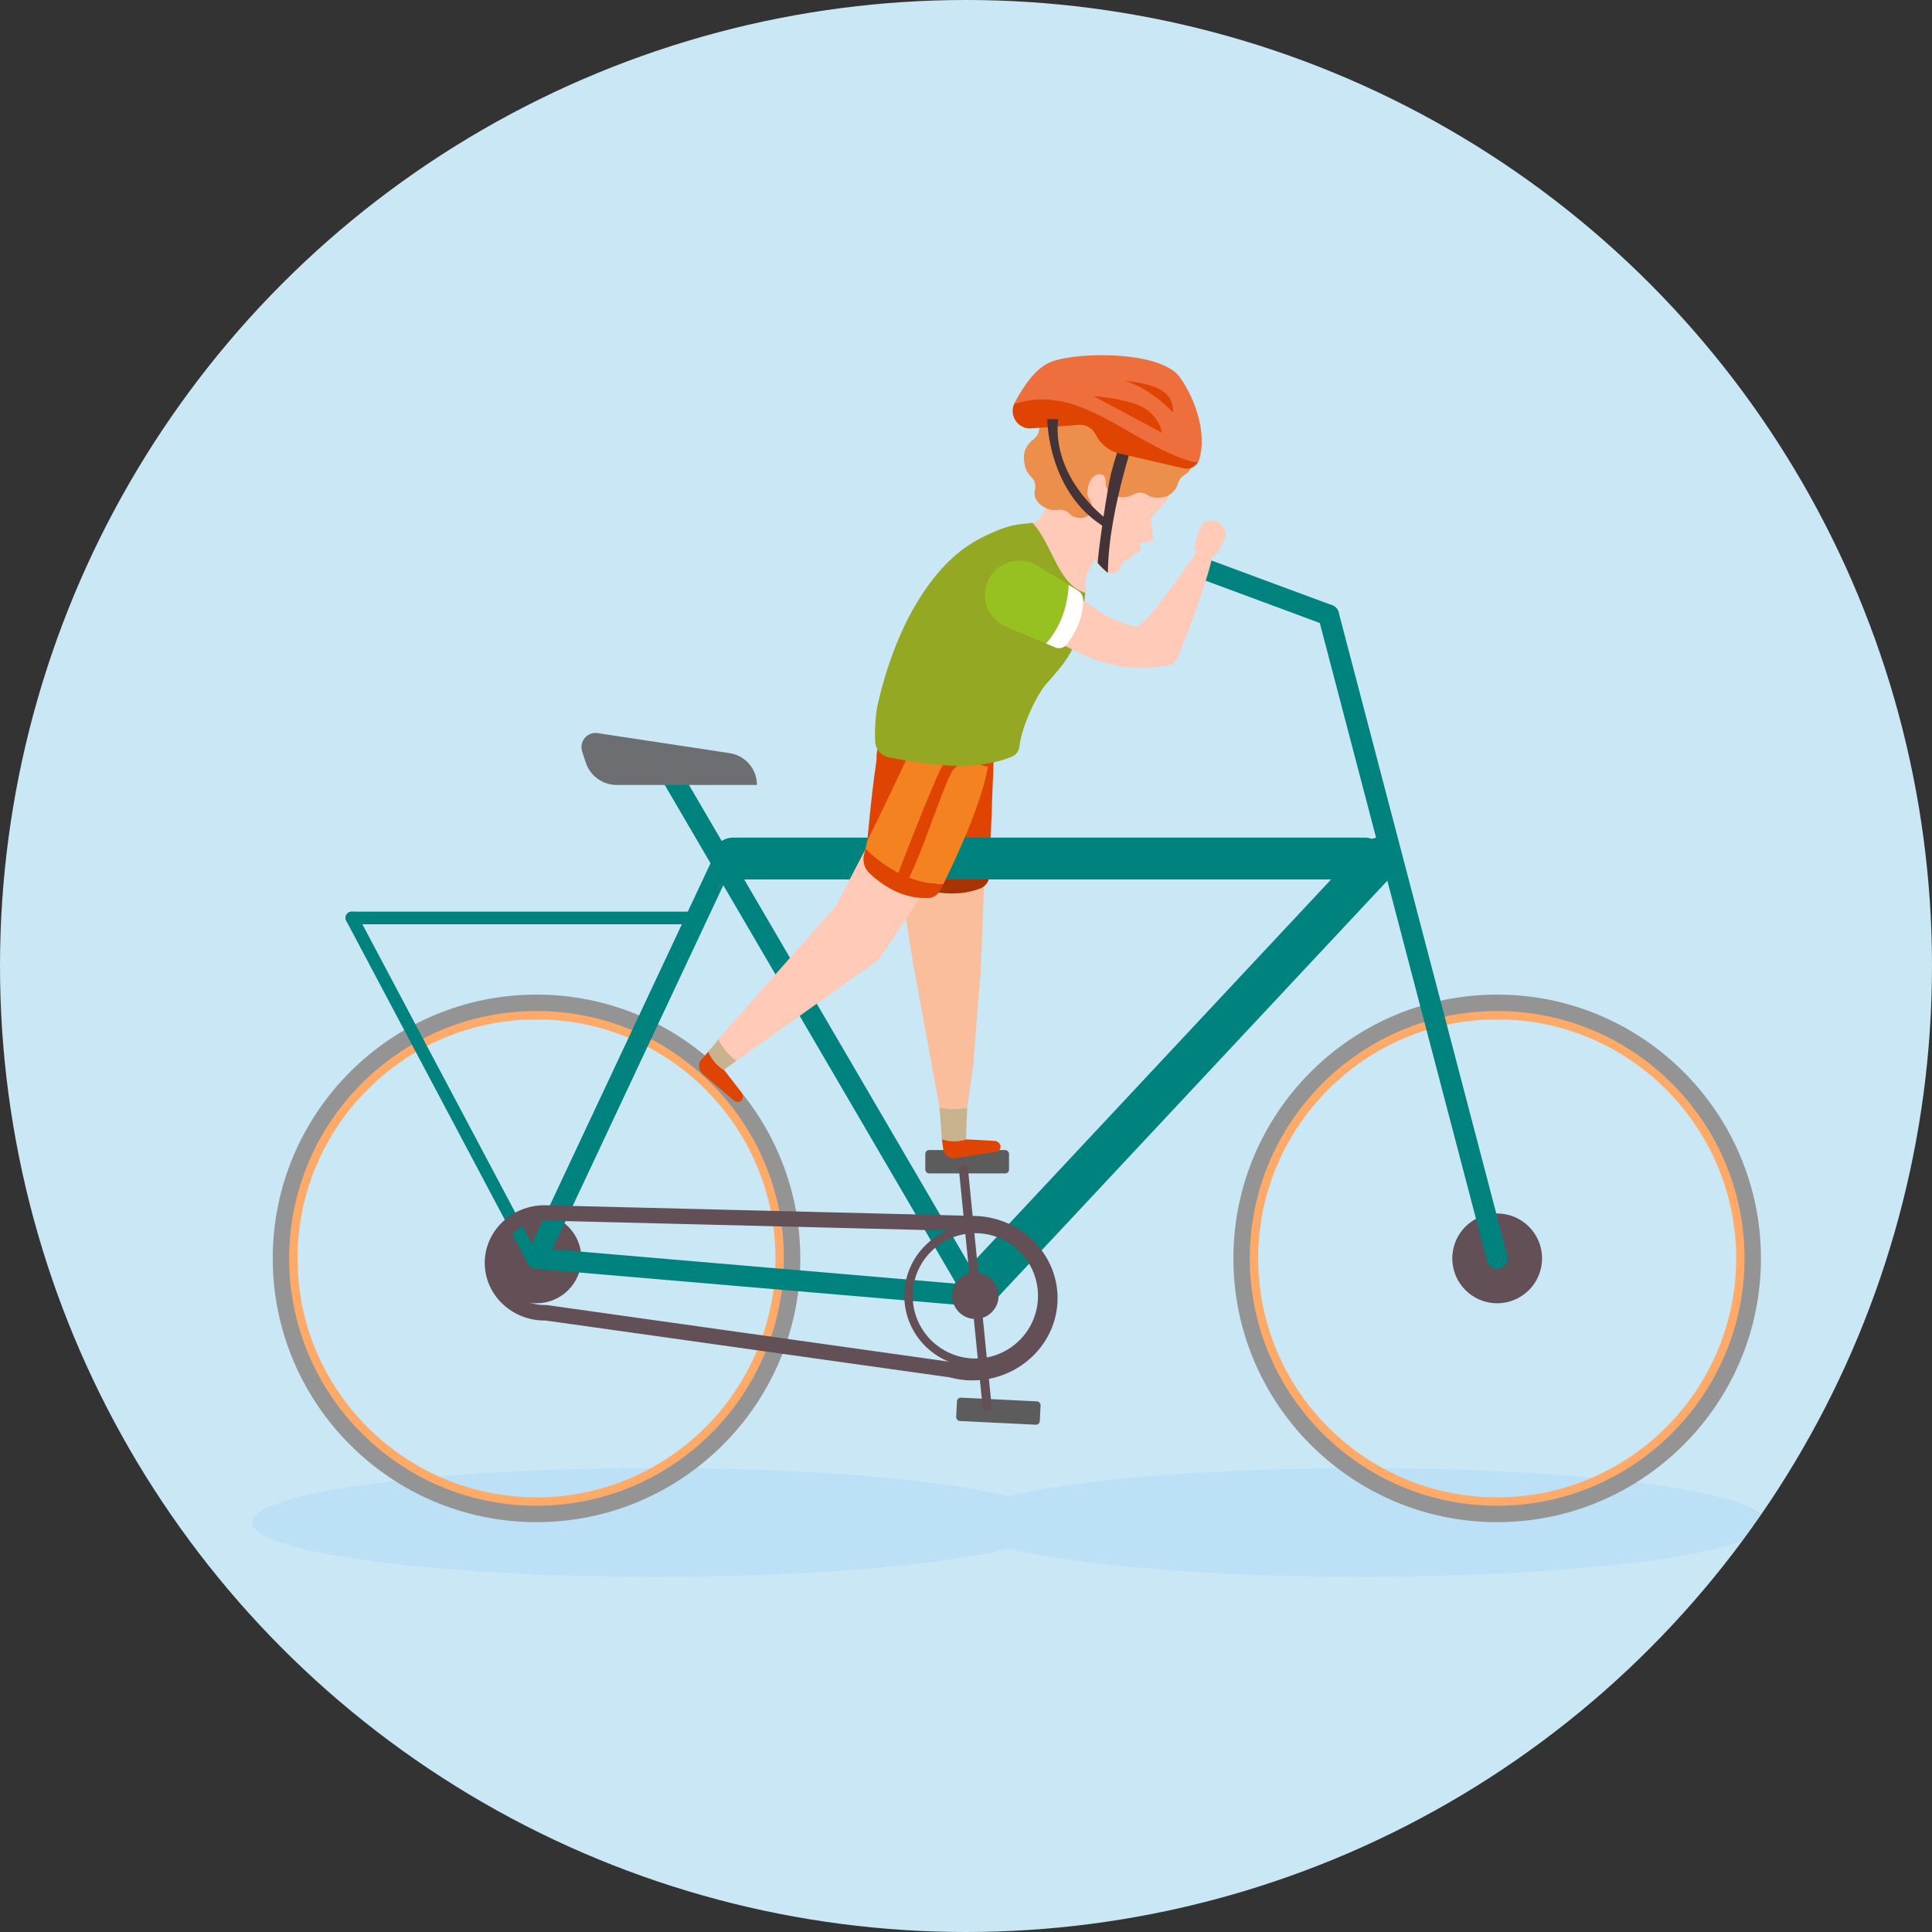 <?xml version="1.0" encoding="UTF-8"?>
<svg preserveAspectRatio="xMidYMid slice" width="200px" height="200px" xmlns="http://www.w3.org/2000/svg" xmlns:xlink="http://www.w3.org/1999/xlink" viewBox="0 0 300 300">
  <rect x="0" y="0" width="300" height="300" fill="#333333" stroke="none"/>
  <defs>
    <style>
      .cls-1 {
        fill: #e04403;
      }

      .cls-2 {
        fill: #ffcab7;
      }

      .cls-3 {
        fill: #cae7f5;
      }

      .cls-4 {
        fill: #ee6e3d;
      }

      .cls-5 {
        fill: #fff;
      }

      .cls-6 {
        fill: #ec8e4c;
      }

      .cls-7 {
        fill: #95a823;
      }

      .cls-8 {
        fill: none;
      }

      .cls-9 {
        fill: #a83302;
      }

      .cls-10 {
        fill: #443337;
      }

      .cls-11 {
        fill: #c9b38f;
      }

      .cls-12 {
        fill: #00827e;
      }

      .cls-13 {
        fill: #ffaa69;
      }

      .cls-14 {
        fill: #96c121;
      }

      .cls-15 {
        fill: #8a5139;
      }

      .cls-16 {
        fill: #3fa9f5;
        opacity: .1;
      }

      .cls-17 {
        fill: #6d6e71;
      }

      .cls-18 {
        fill: #f58220;
      }

      .cls-19 {
        fill: #949494;
      }

      .cls-20 {
        fill: #fbbe9d;
      }

      .cls-21 {
        fill: #5c5c5c;
      }

      .cls-22 {
        fill: #634f56;
      }

      .cls-23 {
        clip-path: url(#clippath);
      }
    </style>
    <clipPath id="clippath">
      <circle class="cls-8" cx="150" cy="150" r="150"></circle>
    </clipPath>
  </defs>
  <g id="Background">
    <circle class="cls-3" cx="150" cy="150" r="150"></circle>
  </g>
  <g id="Layer_1" data-name="Layer 1">
    <g class="cls-23">
      <path class="cls-16" d="M211.59,227.95c-23.66,0-44.26,1.77-54.91,4.38-10.65-2.61-31.24-4.38-54.91-4.38-34.59,0-62.63,3.78-62.63,8.45s28.04,8.45,62.63,8.45c23.66,0,44.26-1.77,54.91-4.38,10.65,2.61,31.24,4.38,54.91,4.38,34.59,0,62.63-3.78,62.63-8.45s-28.04-8.45-62.63-8.45Z"></path>
      <g>
        <g>
          <rect class="cls-21" x="143.69" y="178.57" width="13" height="3.63" rx=".59" ry=".59" transform="translate(300.37 360.78) rotate(180)"></rect>
          <g>
            <path class="cls-20" d="M151.13,165.22l.62-7.85.31-3.93.16-1.96.08-.98.04-.98,1.22-31.49c.01-.42-.01-.89-.08-1.32-.66-4.13-4.95-7.23-9.58-6.91-4.63.31-7.85,3.92-7.19,8.05l5.02,31.45,4.16,22.66c1.48.38,2.93.32,4.3.06l.95-6.8Z"></path>
            <path class="cls-11" d="M150.09,176.91h-.09s.19-4.89.19-4.89c-1.36.26-2.81.31-4.3-.06l.36,4.96c1.34.42,2.66.37,3.84,0Z"></path>
            <path class="cls-1" d="M155.37,178.06c0-.47-.44-.88-.97-.91l-4.31-.23c-1.18.37-2.5.42-3.84,0l.2,1.34.05.33s.02.09.03.14c.2.74,1.02,1.23,1.84,1.1l6.26-.98c.43-.07.74-.39.74-.79Z"></path>
            <path class="cls-1" d="M153.64,135.24l.66-17.45s.51-7.37-8.51-8.94c-9.02-1.57-9.69,8.58-9.69,8.58l2.08,15.97c4.39,2.86,10.38,3.06,15.46,1.84Z"></path>
            <path class="cls-9" d="M153.64,135.24c-5.08,1.22-11.07,1.02-15.46-1.84l.19,1.47c.1.8.66,1.53,1.48,1.92,1.41.67,3.83,1.63,6.64,1.89,2.54.24,4.47-.24,5.67-.7.87-.33,1.42-1.07,1.45-1.92l.03-.82Z"></path>
          </g>
          <path class="cls-22" d="M90.28,195.4c0,3.85-3.12,6.97-6.97,6.97s-6.97-3.12-6.97-6.97,3.12-6.97,6.97-6.97,6.97,3.12,6.97,6.97Z"></path>
          <path class="cls-19" d="M83.31,236.36c-22.59,0-40.96-18.37-40.96-40.96s18.37-40.96,40.96-40.96,40.96,18.37,40.96,40.96-18.37,40.96-40.96,40.96ZM83.31,157.69c-20.79,0-37.71,16.92-37.71,37.71s16.92,37.71,37.71,37.71,37.71-16.92,37.71-37.71-16.92-37.71-37.71-37.71Z"></path>
          <path class="cls-13" d="M83.31,233.81c-21.18,0-38.41-17.23-38.41-38.41s17.23-38.41,38.41-38.41,38.41,17.23,38.41,38.41-17.23,38.41-38.41,38.41ZM83.31,158.29c-20.46,0-37.11,16.65-37.11,37.11s16.65,37.11,37.11,37.11,37.11-16.65,37.11-37.11-16.65-37.11-37.11-37.11Z"></path>
          <path class="cls-12" d="M151.46,202.84s-.09,0-.14,0l-68.14-5.82c-.89-.08-1.56-.86-1.48-1.76.08-.89.86-1.55,1.76-1.48l68.14,5.82c.89.08,1.56.86,1.48,1.76-.07.85-.78,1.49-1.62,1.49Z"></path>
          <path class="cls-12" d="M151.46,202.84c-.56,0-1.1-.29-1.41-.81l-46.96-80.37c-.45-.78-.19-1.77.58-2.22.78-.45,1.77-.19,2.22.58l46.96,80.37c.45.78.19,1.77-.58,2.22-.26.15-.54.22-.82.22Z"></path>
          <path class="cls-12" d="M151.24,203.87c-.8,0-1.59-.29-2.22-.88-1.31-1.23-1.38-3.29-.15-4.6l62.95-67.31c1.23-1.31,3.29-1.38,4.6-.15,1.31,1.23,1.38,3.29.15,4.6l-62.95,67.31c-.64.68-1.51,1.03-2.38,1.03Z"></path>
          <path class="cls-19" d="M232.48,236.36c-22.59,0-40.96-18.37-40.96-40.96s18.37-40.96,40.96-40.96,40.96,18.37,40.96,40.96-18.37,40.96-40.96,40.96ZM232.48,157.69c-20.79,0-37.71,16.92-37.71,37.71s16.92,37.71,37.71,37.71,37.71-16.92,37.71-37.71-16.92-37.71-37.71-37.71Z"></path>
          <path class="cls-13" d="M232.48,233.81c-21.18,0-38.41-17.23-38.41-38.41s17.23-38.41,38.41-38.41,38.41,17.23,38.41,38.41-17.23,38.41-38.41,38.41ZM232.48,158.29c-20.46,0-37.11,16.65-37.11,37.11s16.65,37.11,37.11,37.11,37.11-16.65,37.11-37.11-16.65-37.11-37.11-37.11Z"></path>
          <path class="cls-22" d="M239.45,195.4c0,3.85-3.12,6.97-6.97,6.97s-6.97-3.12-6.97-6.97,3.12-6.97,6.97-6.97,6.97,3.12,6.97,6.97Z"></path>
          <path class="cls-22" d="M151.45,212.24c-6.08,0-11.03-4.95-11.03-11.03s4.95-11.03,11.03-11.03,11.03,4.95,11.03,11.03-4.95,11.03-11.03,11.03ZM151.45,191.49c-5.36,0-9.73,4.36-9.73,9.73s4.36,9.73,9.73,9.73,9.73-4.36,9.73-9.73-4.36-9.73-9.73-9.73Z"></path>
          <path class="cls-22" d="M155.06,201.21c0,1.99-1.61,3.6-3.6,3.6s-3.6-1.61-3.6-3.6,1.61-3.6,3.6-3.6,3.6,1.61,3.6,3.6Z"></path>
          <path class="cls-12" d="M232.48,197.02c-.72,0-1.38-.48-1.57-1.21l-26.19-99.9c-.23-.87.29-1.76,1.16-1.98.87-.23,1.76.29,1.99,1.16l26.19,99.9c.23.87-.29,1.76-1.16,1.98-.14.04-.28.05-.41.05Z"></path>
          <path class="cls-12" d="M211.9,136.56h-98.06c-1.8,0-3.25-1.46-3.25-3.25s1.46-3.25,3.25-3.25h98.06c1.8,0,3.25,1.46,3.25,3.25s-1.46,3.25-3.25,3.25Z"></path>
          <path class="cls-12" d="M83.31,197.02c-.23,0-.47-.05-.69-.15-.81-.38-1.16-1.35-.78-2.16l28.85-61.43c.38-.81,1.35-1.16,2.16-.78.81.38,1.16,1.35.78,2.16l-28.85,61.43c-.28.59-.86.94-1.47.94Z"></path>
          <path class="cls-12" d="M82.68,196.4c-.35,0-.69-.19-.86-.52l-28.05-52.89c-.25-.48-.07-1.07.41-1.32.48-.25,1.07-.07,1.32.4l28.05,52.89c.25.48.07,1.07-.4,1.32-.15.08-.3.11-.46.11Z"></path>
          <path class="cls-12" d="M108.13,143.52h-53.5c-.54,0-.98-.44-.98-.98s.44-.98.98-.98h53.5c.54,0,.98.44.98.98s-.44.98-.98.98Z"></path>
          <path class="cls-17" d="M90.39,116.68l.56,1.71c.68,2.09,2.63,3.5,4.82,3.5h21.77c0-2.47-1.8-4.57-4.24-4.94l-20.49-3.11c-1.61-.25-2.92,1.3-2.41,2.85Z"></path>
          <path class="cls-12" d="M206.29,97.13c-.19,0-.38-.03-.56-.1l-19.81-7.34c-.84-.31-1.27-1.25-.96-2.09.31-.84,1.25-1.27,2.09-.96l19.81,7.34c.84.31,1.27,1.25.96,2.09-.24.66-.86,1.06-1.52,1.06Z"></path>
          <path class="cls-15" d="M147.65,182.83s-.2,0-.39,0c.1,0,.22,0,.39,0Z"></path>
          <rect class="cls-21" x="148.56" y="217.3" width="13" height="3.63" rx=".59" ry=".59" transform="translate(299.24 445.53) rotate(-177.21)"></rect>
          <path class="cls-2" d="M123.65,158.12l6.41-4.57,3.21-2.29,1.6-1.14.8-.57.78-.6s18.58-26.24,15.36-29.59c-3.22-3.35-5.88-7.53-8.62-4.36l-13.4,25.68-18.58,21.03c.67,1.38,1.64,2.45,2.71,3.33l9.72-6.92Z"></path>
          <g>
            <path class="cls-11" d="M112.48,166.19l-.05-.07,1.89-1.39c-1.08-.86-2.08-1.92-2.76-3.29l-1.58,1.85c.56,1.28,1.46,2.25,2.51,2.9Z"></path>
            <path class="cls-1" d="M115.07,170.94c.36-.31.38-.91.05-1.33l-2.64-3.41c-1.05-.65-1.96-1.62-2.51-2.9l-.88,1.03-.22.25s-.06.07-.09.11c-.43.63-.26,1.58.37,2.11l4.84,4.09c.33.28.78.31,1.09.04Z"></path>
          </g>
          <g>
            <path class="cls-18" d="M146.45,137.33c-1.79-.04-3.57-.42-5.28-1.08-.57-.22-1.12-.47-1.67-.75-1.83-.93-3.55-2.19-5.11-3.74.75-3.16,1.82-7.82,2.34-10.65.7-3.8,2.61-12.53,6.56-13.78,3.95-1.25,8.42.98,10.17,7.32.23.83.26,1.85.14,3.02-.04.45-.11.94-.2,1.43-1.07,5.97-5.05,14.42-6.95,18.23Z"></path>
            <path class="cls-1" d="M146.02,138.19c.13-.25.27-.54.43-.86-4.35-.1-8.6-2.15-12.06-5.57-.08.34-.16.66-.23.96-.25,1.04.09,2.18.85,2.88,2.94,2.74,6.01,3.98,9.2,3.84.76-.03,1.44-.52,1.81-1.26Z"></path>
            <path class="cls-1" d="M140.45,137.57l-1.48-.7s.2-.52.53-1.37c1.42-3.67,5.31-13.64,6.61-16.18,1.39-2.74,4.29-2.99,7.49-1.64-.04.45-.11.94-.2,1.43-1.82-.71-4.55-1.3-5.69.9-1.61,3.1-4.27,11.72-6.54,16.25-.24.5-.48.94-.72,1.32Z"></path>
            <path class="cls-1" d="M147.08,104.31s-8.84,2.02-10.13,8.72c-1.29,6.7-1.87,13.44-2.28,17.54,4.36-8.74,12.41-26.26,12.41-26.26Z"></path>
          </g>
          <g>
            <path class="cls-2" d="M181.69,76.62c-.77,2.24-3.19,3.28-3,4.35s.59,2.3.23,2.84-1.67.23-1.78.53.07,1.2-.26,1.41c-.33.22-1,.22-1.11.52s-.42.69-.94.75c-.52.06-.59.71-1.01,1.39-.42.69-1.97,1.05-2.83-.27s-4.09-3.49-3.06-7.05c-2.99-1.67-8.22-4.81-6.4-10.52,1.81-5.7,6.33-8.25,11.46-6.48,5.13,1.77,10.6,7.01,8.69,12.52Z"></path>
            <path class="cls-2" d="M168.53,92.04c.05-.59.05-1.08.01-1.52-.14-1.47,1.88-4.26,1.88-4.26l.21-5.2-7.56-4.32s-.84,3.71-2.3,4.27c-.16.06-.31.11-.46.14,3.13,3.33,3.98,9.68,8.22,10.88Z"></path>
            <path class="cls-7" d="M162.13,106.61c1.39-1.76,4.47-4.49,5.32-8.45.6-2.8.96-4.72,1.08-6.12-4.24-1.2-5.09-7.54-8.22-10.88-1.26.31-2.49-.01-5.47,1.22-3.35,1.38-7.43,3.42-11.75,10.05-4.33,6.63-6.22,14.4-6.78,16.88-.28,1.22-.53,3.52-.41,5.87.06,1.19.94,2.19,2.11,2.42,6.28,1.25,13.46,2.25,19.14-.12.62-.26,1.05-.83,1.13-1.49.4-3.31,2.6-7.79,3.86-9.38Z"></path>
            <path class="cls-2" d="M185.49,85.1c-.11-.22.7-3.5,1.54-4.03.84-.53,1.69-.2,2.27.14.58.35,1.36,1.37.87,2.48s-1.23,2.63-1.82,2.74c-.59.11-2.16.11-2.86-1.34Z"></path>
            <path class="cls-2" d="M186.21,85.19h-.02s-8.38,12.36-9.73,12.1c-1.35-.25-2.67-.71-3.93-1.32-.63-.3-1.24-.65-1.83-1.03l-2.02-1.37-2.49-1.7c.54,3.31-.57,5.77-2.05,7.82l1.79.88,1.16.57.63.3.69.32c.92.4,1.85.77,2.79,1.04,1.87.57,3.77.88,5.62.92,1.85.04,3.66-.17,5.37-.65.86-.22,6.28-15.87,6-16.67-.31-.88-1.19-1.42-1.97-1.21Z"></path>
            <path class="cls-14" d="M165.94,90.81l-4.86-2.98c-.22-.13-.48-.27-.72-.37-3.12-1.31-6.77.56-7.36,4.13-.4,2.42,1,4.79,3.26,5.74l.04.02,6.13,2.57c2.23-2.59,3.35-5.71,3.51-9.11Z"></path>
            <path class="cls-5" d="M167.3,91.65l-1.36-.83c-.16,3.41-1.29,6.53-3.51,9.11l1.45.61c.62.26,1.35.07,1.76-.47,1.44-1.93,2.53-4.15,2.55-6.86,0-.64-.34-1.23-.88-1.56Z"></path>
            <path class="cls-6" d="M169.46,79.34c.2-.58.07-1.23-.26-1.75-.09-.15-.19-.33-.28-.54-.27-.62.11-3.23,1.7-3.4.87-.1,1.06.59,1.05,1.23-.01.77.35,1.5,1.01,1.88.45.26,1.04.47,1.82.44.61-.03,1.1-.2,1.48-.42.66-.38,1.49-.38,2.12.04.5.33,1.22.56,2.26.43,1.7-.22,2.38-1.49,2.64-2.36.15-.49.51-.89.95-1.15.62-.37,1.33-1.11,1.02-2.5-.26-1.17-1.02-1.88-1.71-2.3-.66-.4-1.06-1.11-1.05-1.88.02-1.02-.3-2.38-1.92-3.21-1.39-.71-2.51-.77-3.29-.66-.76.11-1.52-.21-1.97-.84-.69-.96-1.94-2.08-3.92-1.85-1.58.18-2.51.73-3.05,1.27-.55.54-1.33.75-2.06.54-.9-.26-2.14-.3-3.31.76-1.21,1.1-1.4,2.35-1.32,3.26.06.75-.31,1.46-.91,1.91-.78.59-1.63,1.62-1.45,3.28.14,1.31.61,2.07,1.1,2.51.54.49.77,1.25.61,1.97-.17.74-.08,1.65.93,2.43,1,.77,1.92.86,2.61.75.66-.11,1.34.09,1.81.57.38.39.98.73,1.89.67.91-.06,1.32-.55,1.5-1.06Z"></path>
            <g>
              <path class="cls-10" d="M172.02,88.95c-.38-.31-.97-.86-1.57-1.51.05-1.76,1.54-11.9,2.07-13.9.69-2.65,1.4-4.63,1.4-4.63l1.72.71s-.58,1.74-1.27,4.4c-1.03,3.91-2.31,9.79-2.34,14.93Z"></path>
              <path class="cls-4" d="M184.77,71.58c.43.13.84.18,1.25.19.07-.12.13-.25.18-.39,1.24-3.94-.52-9.36-3-12.81-2.86-3.99-15.29-4.03-19.82-2.45-2.47.86-4.49,3.87-5.83,6.45-.02.05-.04.09-.06.14,10.02-3.34,18.02,6.1,27.28,8.88Z"></path>
              <path class="cls-1" d="M184.77,71.58c-9.26-2.78-17.26-12.22-27.28-8.88-.81,1.79.49,3.84,2.47,3.83l7.73-.57c1.04,0,1.99.59,2.45,1.52.74,1.5,2.11,2.59,3.74,2.95l9.94,2.3c.88.2,1.77-.21,2.21-.97-.41-.02-.82-.07-1.25-.19Z"></path>
              <path class="cls-1" d="M180.42,67.2l-10.66-5.71s6.05.46,8.26,2.09c2.22,1.63,2.39,3.62,2.39,3.62Z"></path>
              <path class="cls-1" d="M182.14,64.04s-3.45-3.79-7.5-4.88c6.31.47,7.6,2.6,7.5,4.88Z"></path>
              <path class="cls-10" d="M171.88,80.64s-8.58-6.18-7.58-15.55h-1.68s0,11.61,9.22,16.95c.59-1.11.04-1.41.04-1.41Z"></path>
            </g>
          </g>
          <path class="cls-22" d="M149.68,180.93c.33.03.6.29.63.63l3.67,36.79c.04.38-.24.73-.63.77-.39.04-.73-.24-.77-.63l-3.67-36.79c-.04-.38.24-.73.63-.77.04,0,.09,0,.13,0Z"></path>
        </g>
        <path class="cls-22" d="M151.05,188.8s-66.5-1.65-66.5-1.65c-5.11,0-9.28,4.02-9.28,8.95s4.16,8.95,9.28,8.95c.06,0,.12,0,.18,0l62.7,8.82c1.17.32,2.36.48,3.55.48,7.3,0,13.24-5.73,13.24-12.77s-5.94-12.77-13.17-12.77ZM150.98,211.95c-1.05,0-2.07-.15-3.03-.43l-63.11-8.88c-.1,0-.19.01-.29.01-3.75,0-6.79-2.93-6.79-6.56s3.04-6.56,6.79-6.56l66.43,1.65c5.93,0,10.75,4.66,10.75,10.38s-4.82,10.38-10.75,10.38Z"></path>
      </g>
    </g>
  </g>
</svg>
